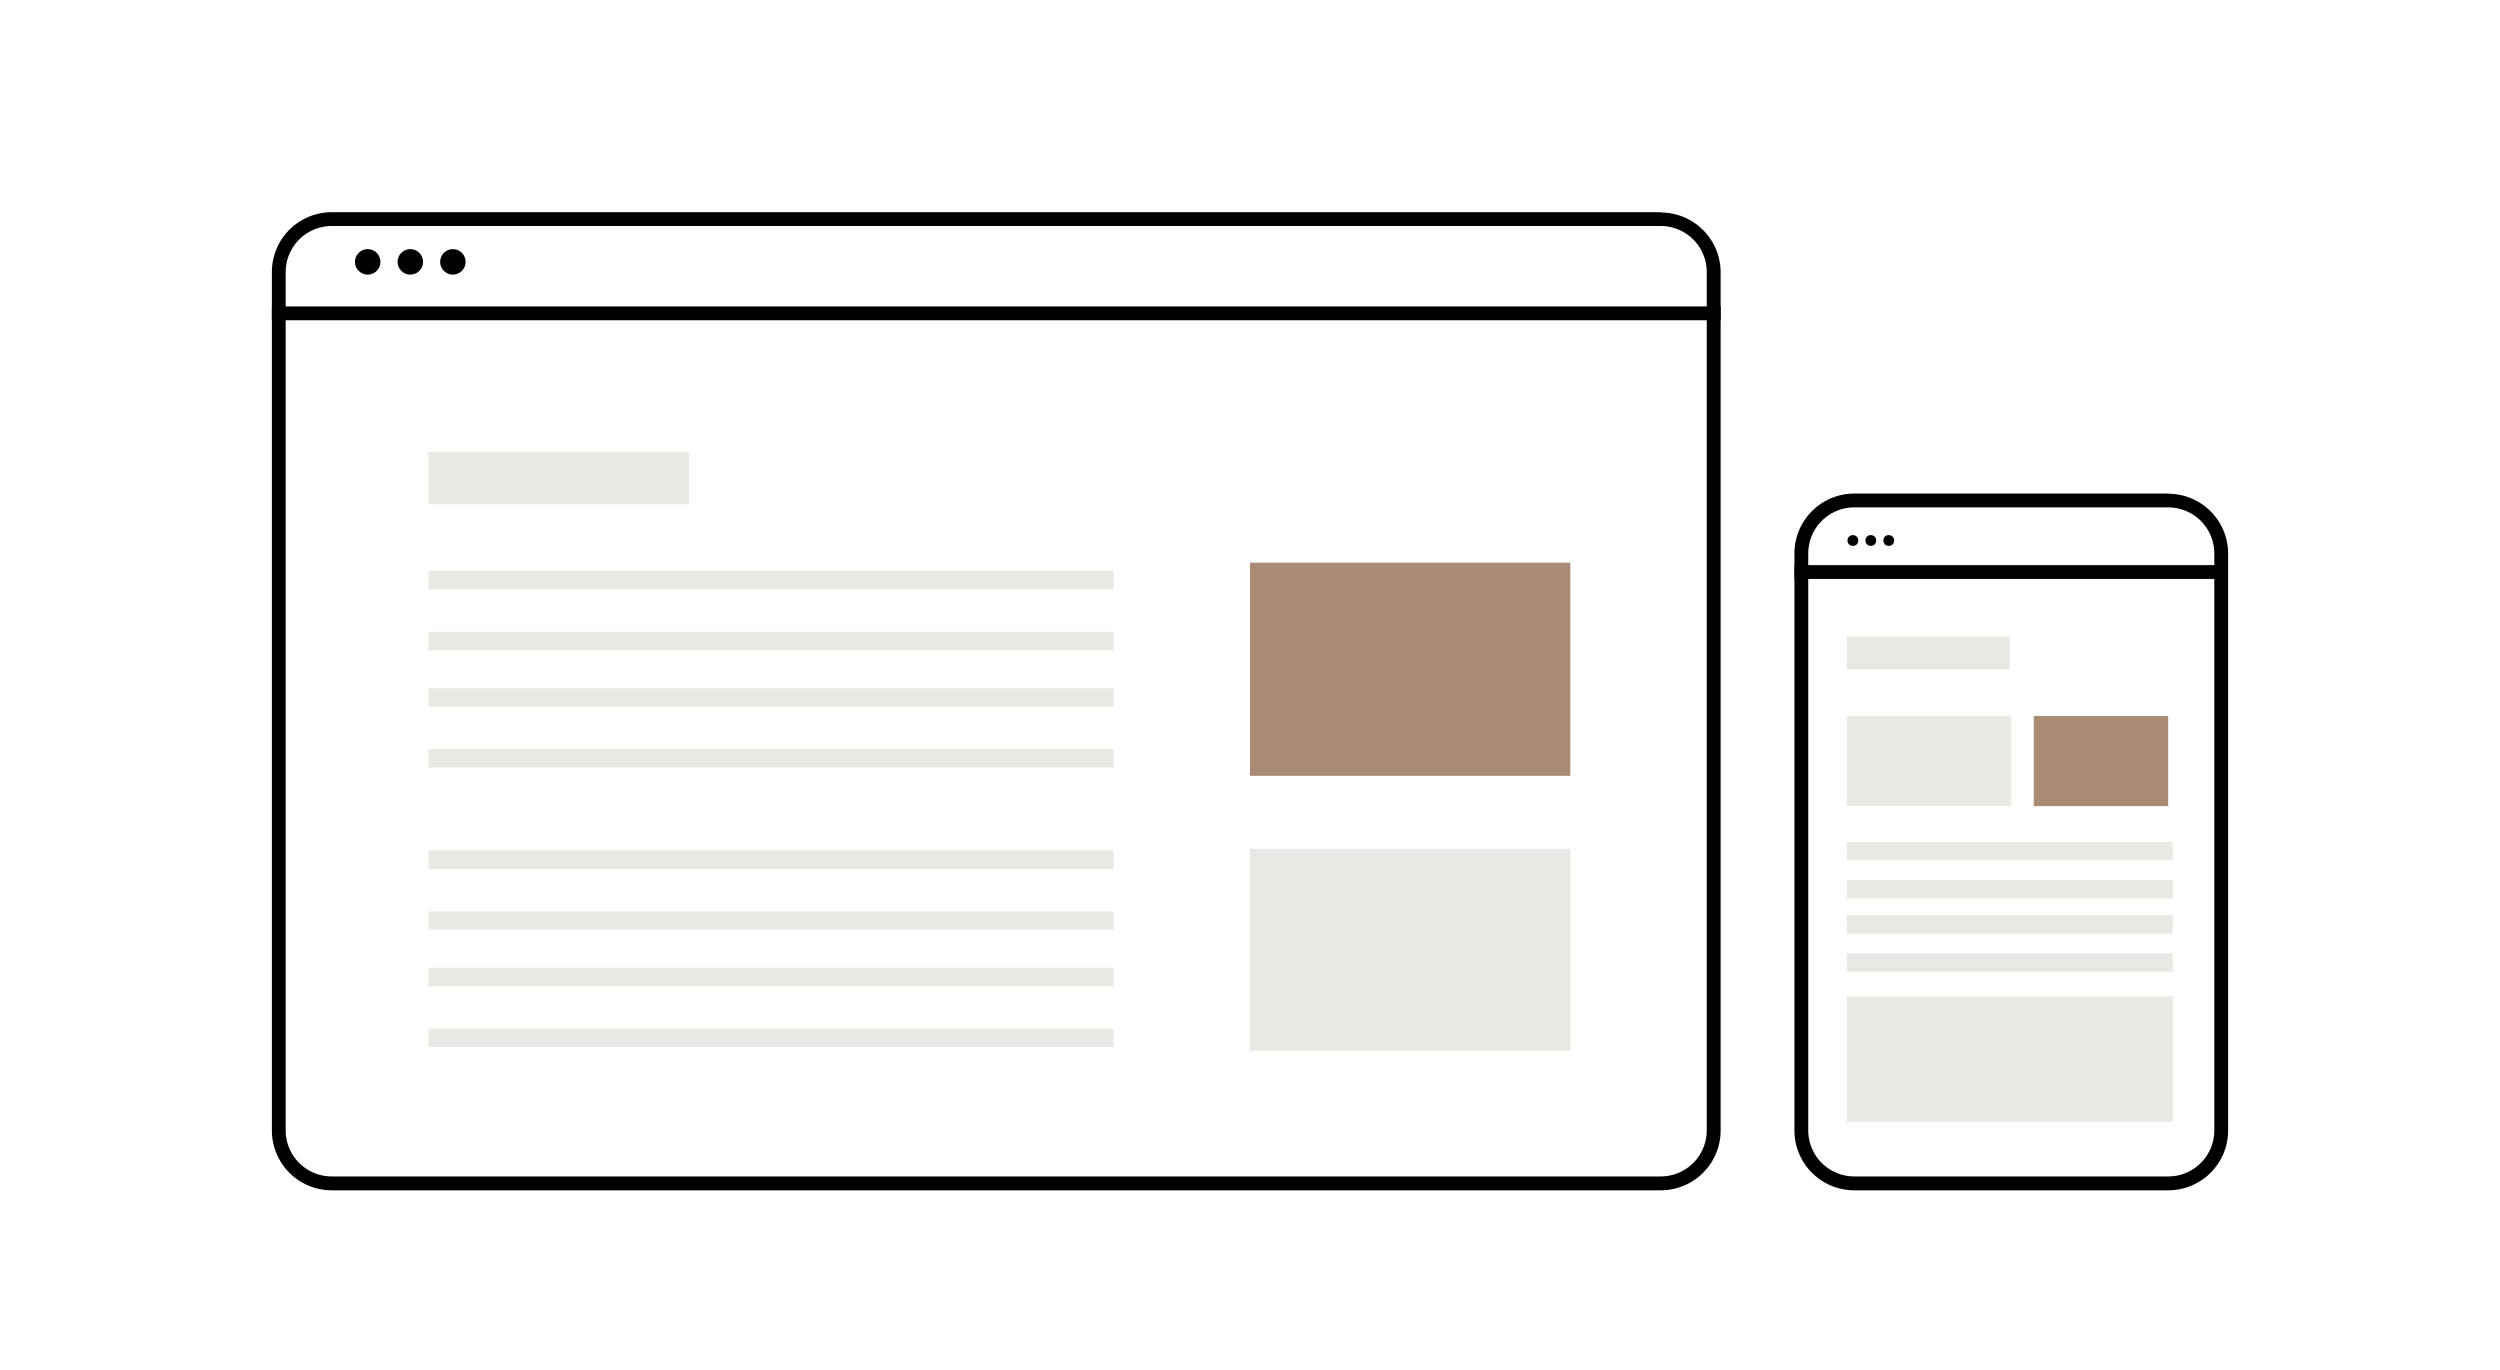 <?xml version="1.0" encoding="UTF-8"?> <svg xmlns="http://www.w3.org/2000/svg" id="Layer_1" data-name="Layer 1" viewBox="0 0 400 219.14"><defs><style>.cls-1{fill:#aa8b75;}.cls-2{fill:#e9e8e5;}</style></defs><path d="M265.72,36.16a7.37,7.37,0,0,1,7.36,7.37V180.87a7.37,7.37,0,0,1-7.36,7.36H53.08a7.37,7.37,0,0,1-7.37-7.36V43.53a7.38,7.38,0,0,1,7.37-7.37H265.72m0-2.21H53.08a9.58,9.58,0,0,0-9.58,9.58V180.87a9.58,9.58,0,0,0,9.58,9.58H265.72a9.58,9.58,0,0,0,9.58-9.58V43.53A9.58,9.58,0,0,0,265.72,34Z"></path><rect x="43.5" y="49.03" width="231.8" height="2.21"></rect><circle cx="58.83" cy="41.9" r="2.04"></circle><circle cx="65.65" cy="41.9" r="2.04"></circle><circle cx="72.46" cy="41.9" r="2.04"></circle><rect class="cls-1" x="200" y="90.02" width="51.25" height="34.11"></rect><rect class="cls-2" x="68.55" y="145.81" width="109.61" height="2.95"></rect><rect class="cls-2" x="68.55" y="136.08" width="109.61" height="2.95"></rect><rect class="cls-2" x="68.55" y="154.84" width="109.61" height="2.95"></rect><rect class="cls-2" x="68.55" y="164.57" width="109.61" height="2.95"></rect><rect class="cls-2" x="68.55" y="101.09" width="109.61" height="2.95"></rect><rect class="cls-2" x="68.55" y="91.36" width="109.61" height="2.95"></rect><rect class="cls-2" x="68.55" y="110.12" width="109.61" height="2.95"></rect><rect class="cls-2" x="68.55" y="119.85" width="109.61" height="2.95"></rect><rect class="cls-2" x="200" y="135.82" width="51.25" height="32.31"></rect><rect class="cls-2" x="68.55" y="72.34" width="41.69" height="8.34"></rect><path d="M346.92,81.18a7.38,7.38,0,0,1,7.37,7.37v92.32a7.37,7.37,0,0,1-7.37,7.36H296.69a7.37,7.37,0,0,1-7.37-7.36V88.55a7.38,7.38,0,0,1,7.37-7.37h50.23m0-2.21H296.69a9.58,9.58,0,0,0-9.58,9.58v92.32a9.58,9.58,0,0,0,9.58,9.58h50.23a9.58,9.58,0,0,0,9.58-9.58V88.55A9.58,9.58,0,0,0,346.92,79Z"></path><rect x="287.11" y="90.42" width="67.92" height="2.21"></rect><circle cx="296.46" cy="86.48" r="0.86"></circle><circle cx="299.33" cy="86.48" r="0.86"></circle><circle cx="302.2" cy="86.48" r="0.86"></circle><rect class="cls-1" x="325.4" y="114.56" width="21.51" height="14.42"></rect><rect class="cls-2" x="295.49" y="114.56" width="26.31" height="14.42"></rect><rect class="cls-2" x="295.49" y="159.44" width="52.15" height="20.08"></rect><rect class="cls-2" x="295.49" y="140.79" width="52.15" height="2.95"></rect><rect class="cls-2" x="295.49" y="134.7" width="52.15" height="2.95"></rect><rect class="cls-2" x="295.49" y="146.44" width="52.15" height="2.95"></rect><rect class="cls-2" x="295.49" y="152.52" width="52.15" height="2.95"></rect><rect class="cls-2" x="295.49" y="101.86" width="26.08" height="5.22"></rect></svg> 